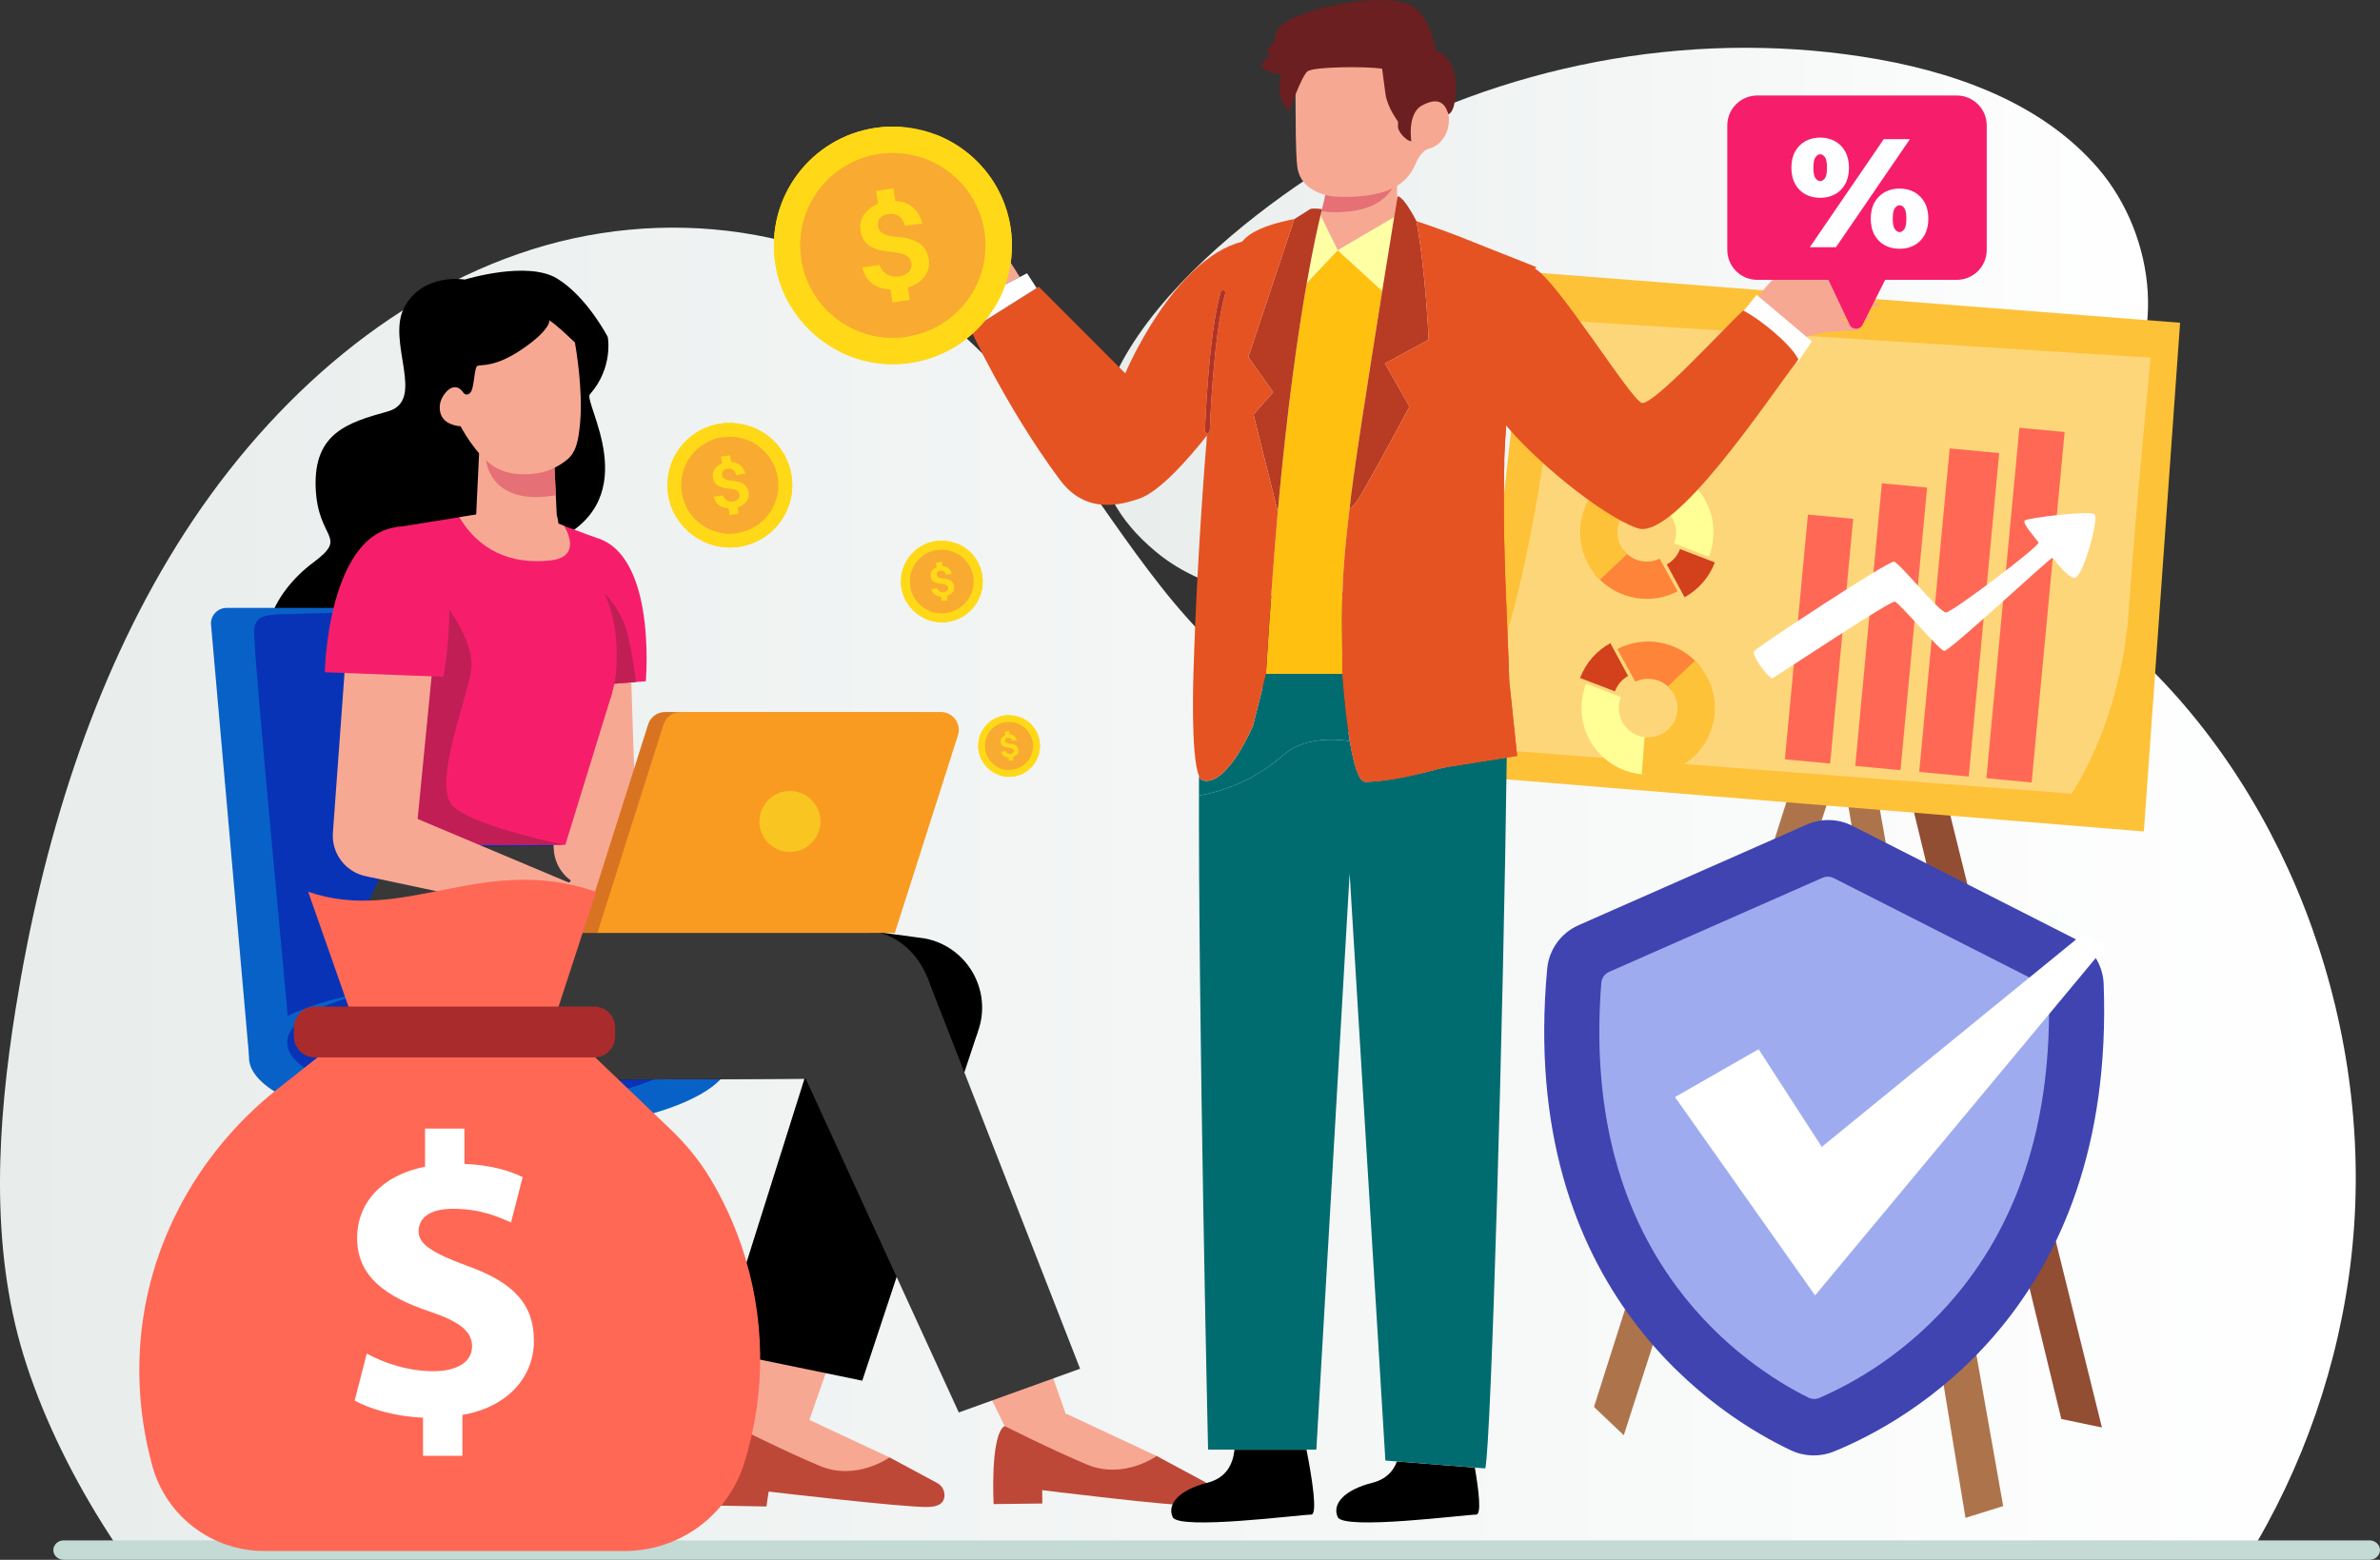 <svg xmlns="http://www.w3.org/2000/svg" width="598" height="392" viewBox="0 0 598 392" fill="none"><rect x="0" y="0" width="598" height="392" fill="#333333" stroke="none"/><path d="M334.441 41.072C304.337 59.547 250.009 105.239 290.498 138.727C303.787 149.728 322.644 151.812 339.569 148.534C356.494 145.256 372.063 137.249 387.587 129.756C403.11 122.263 419.238 115.073 436.41 113.641C452.447 112.3 468.438 116.047 484.511 116.928C500.584 117.8 518.14 115.147 529.387 103.595C545.002 87.563 541.815 59.419 527.262 42.404C512.7 25.398 490.024 17.657 467.925 14.241C423.744 7.419 377.265 16.39 338.516 38.648C337.225 39.392 335.86 40.2 334.45 41.063L334.441 41.072Z" fill="url(#paint0_linear_320_8103)"></path><path d="M591.67 305.248C590.247 332.684 582.399 359.504 569.627 383.038C568.659 384.819 567.657 386.591 566.631 388.335H29.204C28.037 386.591 26.895 384.819 25.777 383.038C17.251 369.417 10.257 354.777 5.928 340.651C-2.656 312.637 -0.636 282.053 3.949 253.406C10.563 212.083 23.013 171.375 44.526 136.845C66.039 102.305 97.146 74.255 133.542 62.717C169.939 51.179 211.558 57.595 241.258 83.608C261.364 101.222 274.939 126.188 291.817 147.575C308.687 168.952 331.682 187.906 357.267 186.328C391.826 184.207 416.236 146.565 449.595 136.331C476.944 127.941 506.586 139.525 529.432 158.204C570.397 191.697 594.609 248.909 591.67 305.248Z" fill="url(#paint1_linear_320_8103)"></path><path d="M598 389.552C598 390.238 597.704 390.84 597.208 391.297C596.729 391.729 596.081 392 595.345 392H16.052C14.581 392 13.397 390.916 13.397 389.552C13.397 388.883 13.693 388.273 14.181 387.824C14.661 387.384 15.316 387.113 16.052 387.113H595.345C596.817 387.113 598 388.214 598 389.552Z" fill="#C3DAD5"></path><path d="M400.508 353.577L407.99 360.698L465.575 181.749L456.987 175.998L400.508 353.577Z" fill="#AD744B"></path><path d="M463.916 199.453L493.85 381.458L503.32 378.499L470.509 193.105L463.916 199.453Z" fill="#AD744B"></path><path d="M471.344 164.724L517.927 356.613L528.131 358.742L471.163 128.69L471.344 164.724Z" fill="#914E33"></path><path d="M461.347 134.104L466.356 136.804L474.431 30.013L463.659 32.155L461.347 134.104Z" fill="#AD744B"></path><path d="M370.012 195.167L538.668 208.96L547.771 81.109L384.119 68.372L370.012 195.167Z" fill="#FDC238"></path><path d="M518.277 88.484L494.41 86.977L493.951 86.944L470.89 85.487L470.422 85.454L444.232 83.803L443.764 83.77L417.134 82.086L416.667 82.053L392.134 80.501C392.134 80.501 391.543 87.511 390.254 98.006C390.24 98.165 390.218 98.315 390.193 98.474C389.345 105.333 388.205 113.64 386.724 122.431C386.699 122.581 386.677 122.74 386.654 122.891V122.9C385.379 130.454 383.871 138.351 382.092 145.994C382.059 146.145 382.017 146.305 381.984 146.454C380.007 154.907 377.71 163.014 375.07 169.957C375 170.118 374.948 170.269 374.887 170.42C372.009 177.873 368.725 183.939 365 187.57L391.482 189.594L391.988 189.634L418.442 191.65L418.968 191.69L443.246 193.547L443.78 193.587L469.372 195.537L469.906 195.585L496.106 197.582L496.64 197.622L520.497 199.446C520.497 199.446 524.656 193.532 528.544 183.024C528.597 182.873 528.658 182.722 528.708 182.571C531.065 176.095 533.303 167.924 534.404 158.358C534.428 158.209 534.451 158.058 534.465 157.909V157.9C534.626 156.438 534.767 154.951 534.87 153.435C535.325 146.914 535.865 140.036 536.426 133.316C536.432 133.158 536.445 133.007 536.459 132.858C537.131 124.791 537.826 116.965 538.446 110.253C538.459 110.094 538.473 109.944 538.487 109.795C539.562 98.092 540.386 89.881 540.386 89.881L518.732 88.513L518.273 88.48L518.277 88.484Z" fill="#FED67A"></path><path d="M454.265 129.324L448.474 190.824L459.838 191.89L465.629 130.39L454.265 129.324Z" fill="#FF6855"></path><path d="M472.84 121.463L466.152 192.484L477.516 193.551L484.204 122.529L472.84 121.463Z" fill="#FF6855"></path><path d="M489.88 112.694L482.224 193.991L494.667 195.159L502.322 113.862L489.88 112.694Z" fill="#FF6855"></path><path d="M507.396 107.507L499.103 195.578L510.466 196.644L518.76 108.573L507.396 107.507Z" fill="#FF6855"></path><path d="M508.761 130.796C507.919 131.445 511.785 135.584 512.198 136.37C512.61 137.158 490.62 153.824 488.975 153.92C487.329 154.015 477.293 141.401 475.877 141.151C474.463 140.901 441.675 162.49 440.783 163.598C439.891 164.705 444.658 170.828 445.407 170.417C446.757 169.676 474.985 150.883 476.105 151.192C477.225 151.501 487.248 163.372 488.472 163.601C489.696 163.83 515.333 139.964 515.693 140.189C516.053 140.415 518.949 144.632 521.092 145.239C523.236 145.849 527.354 130.445 526.326 129.311C525.299 128.178 509.599 130.145 508.758 130.794L508.761 130.796Z" fill="white"></path><path d="M406.369 163.12L410.892 171.332C413.654 169.988 416.877 170.525 419.051 172.479C419.369 172.764 419.664 173.08 419.932 173.425L427.179 167.471C426.774 166.966 426.341 166.487 425.885 166.04C420.842 161.07 412.976 159.68 406.369 163.122V163.12Z" fill="#FD8438"></path><path d="M407.609 181.406C406.546 179.411 406.495 177.148 407.278 175.203L398.53 171.811C396.794 176.208 396.925 181.307 399.323 185.807C402.061 190.942 407.099 194.07 412.496 194.598C412.836 194.631 413.179 194.655 413.522 194.666L414.214 185.307C413.885 185.312 413.56 185.295 413.235 185.255C410.925 184.977 408.784 183.611 407.609 181.406Z" fill="#FFFF96"></path><path d="M425.885 166.039L419.05 172.479C419.673 173.038 420.209 173.714 420.624 174.493C422.537 178.082 421.172 182.538 417.579 184.447C416.195 185.184 414.682 185.432 413.235 185.256L412.495 194.598C415.668 194.909 418.963 194.322 421.988 192.716C430.157 188.378 433.256 178.248 428.91 170.094C428.09 168.558 427.066 167.2 425.885 166.04V166.039Z" fill="#FDC238"></path><path d="M397.043 170.297C397.031 170.327 397.021 170.356 397.01 170.387L405.77 173.747C405.779 173.717 405.791 173.688 405.803 173.656C406.445 171.988 407.631 170.686 409.082 169.877L404.621 161.634C401.269 163.471 398.523 166.455 397.045 170.297H397.043Z" fill="#D2411C"></path><path d="M421.518 148.607L416.994 140.396C414.233 141.74 411.01 141.203 408.836 139.249C408.518 138.964 408.222 138.648 407.954 138.302L400.707 144.257C401.112 144.762 401.545 145.241 402.001 145.687C407.045 150.658 414.911 152.048 421.518 148.606V148.607Z" fill="#FD8438"></path><path d="M420.278 130.322C421.341 132.317 421.391 134.58 420.608 136.525L429.356 139.917C431.092 135.519 430.961 130.421 428.563 125.921C425.826 120.786 420.787 117.658 415.391 117.13C415.05 117.097 414.707 117.073 414.365 117.062L413.673 126.421C414.001 126.416 414.327 126.433 414.652 126.473C416.961 126.751 419.102 128.117 420.278 130.322Z" fill="#FFFF96"></path><path d="M402.001 145.689L408.836 139.248C408.214 138.689 407.678 138.014 407.262 137.235C405.349 133.646 406.714 129.19 410.307 127.28C411.692 126.544 413.205 126.296 414.652 126.471L415.391 117.13C412.219 116.819 408.923 117.406 405.899 119.012C397.73 123.35 394.631 133.48 398.977 141.634C399.796 143.17 400.82 144.528 402.001 145.687V145.689Z" fill="#FDC238"></path><path d="M430.843 141.431C430.855 141.401 430.866 141.372 430.876 141.34L422.116 137.981C422.107 138.011 422.095 138.04 422.083 138.071C421.441 139.74 420.255 141.042 418.805 141.851L423.266 150.093C426.617 148.257 429.363 145.272 430.841 141.431H430.843Z" fill="#D2411C"></path><path d="M152.707 84.685C152.707 84.685 147.469 74.547 139.963 69.988C132.457 65.43 116.799 70.254 116.799 70.254C116.799 70.254 106.364 68.445 101.634 77.144C96.903 85.843 107.284 100.672 97.369 103.421C87.453 106.169 78.87 108.781 79.31 122.374C79.75 135.967 87.88 134.556 78.586 141.467C69.292 148.378 59.508 163.6 75.885 174.978C92.263 186.357 116.507 184.441 122.563 177.863C128.62 171.285 112.258 155.295 127.789 156.194C143.319 157.095 136.89 146.998 132.848 139.537C128.806 132.075 117.862 109.748 127.517 108.389C132.952 107.623 136.49 137.36 139.864 135.742C162.358 124.956 146.436 101.119 148.224 99.094C154.187 92.35 152.706 84.687 152.706 84.687L152.707 84.685Z" fill="black"></path><path d="M116.613 93.421C116.613 93.421 105.063 95.076 105.78 102.405C106.496 109.734 111.079 113.148 102.536 117.991C93.992 122.834 87.966 126.048 91.818 132.567C95.67 139.087 97.724 147.807 88.74 153.053C79.755 158.3 98.267 178.583 107.87 173.563C117.472 168.54 110.317 156.598 115.78 152.868C121.242 149.137 133.606 149.593 133.606 149.593C133.606 149.593 131.65 88.418 116.613 93.423V93.421Z" fill="black"></path><path d="M121.124 277.771H121.021C118.846 277.771 117.081 278.149 117.081 281.144V377.625C117.081 378.986 118.608 380.258 121.145 380.277C123.335 380.291 125.208 379.3 125.208 377.653V281.312C125.208 278.226 123.388 277.772 121.124 277.772V277.771Z" fill="#9EACEF"></path><path d="M136.3 152.767H56.965C54.774 152.767 53 154.539 53 156.727L54.261 171.042L62.475 264.296C62.475 266.483 64.25 268.256 66.44 268.256H145.777C147.966 268.256 149.742 266.483 149.742 264.296L140.265 156.727C140.265 154.539 138.49 152.767 136.3 152.767Z" fill="#0861C7"></path><path d="M136.215 152.453C136.215 152.453 93.943 153.831 72.056 154.319C66.243 154.449 64.014 154.805 63.847 158.704C63.624 163.94 72.435 255.536 73.318 266.801L145.719 266.181C147.916 266.181 149.697 264.436 149.697 262.282L140.194 156.352C140.194 154.199 138.413 152.453 136.217 152.453H136.215Z" fill="#0833B6"></path><path d="M123.077 246.588C89.653 246.588 62.558 255.157 62.558 265.726C62.558 276.295 89.654 284.864 123.077 284.864C156.5 284.864 183.598 276.295 183.598 265.726C183.598 255.157 156.502 246.588 123.077 246.588Z" fill="#0861C7"></path><path d="M123.077 246.257C94.959 246.257 72.165 253.312 72.165 262.013C72.165 270.714 94.96 277.769 123.077 277.769C151.194 277.769 173.991 270.714 173.991 262.013C173.991 253.312 151.196 246.257 123.077 246.257Z" fill="#0833B6"></path><path d="M120.622 373.811C102.538 373.811 87.879 378.286 87.879 383.807H153.365C153.365 378.286 138.705 373.811 120.622 373.811Z" fill="#3F44B1"></path><path d="M235.543 372.733L223.508 366.264L185.292 358.714C181.612 361.015 179.544 378.361 179.544 378.361L192.563 378.6L193.141 374.851C193.141 374.851 227.326 378.897 233.244 378.724C235.907 378.646 236.921 377.722 237.221 376.524C237.601 375.007 236.818 373.418 235.541 372.733H235.543Z" fill="#BE4837"></path><path d="M186.92 354.201L185.292 358.716C185.292 358.716 196.798 364.544 205.976 368.4C215.153 372.255 223.508 366.266 223.508 366.266L201.021 355.744L186.92 354.202V354.201Z" fill="#F7A893"></path><path d="M185.292 358.716L201.569 361.974L221.593 304.731L200.423 303.863L185.292 358.716Z" fill="#F7A893"></path><path d="M180.548 339.542L216.656 346.981L245.642 259.424L210.268 245.295L180.548 339.542Z" fill="black"></path><path d="M232.312 235.83L135.554 222.822L138.605 212.608L112.395 212.743C112.395 212.743 80.159 258.683 120.469 271.493L229.12 270.933C236.487 270.894 243.063 266.315 245.642 259.426C249.495 249.137 243.128 237.865 232.312 235.83Z" fill="black"></path><path d="M219.912 234.162L146.326 224.27L141.613 212.592L100.086 212.807C100.086 212.807 74.694 248.993 97.159 266.089C101.981 269.759 107.978 271.559 114.044 271.528L216.811 270.997C224.178 270.959 230.753 266.379 233.333 259.49C237.185 249.201 230.727 236.198 219.913 234.164L219.912 234.162Z" fill="#383838"></path><path d="M302.66 372.385L290.625 365.917L252.409 358.367C248.729 360.667 249.656 377.998 249.656 377.998L261.896 377.854L261.865 374.495C261.865 374.495 294.445 378.548 300.363 378.376C303.026 378.298 304.04 377.375 304.34 376.177C304.72 374.66 303.937 373.069 302.66 372.385Z" fill="#BE4837"></path><path d="M254.039 353.853L252.411 358.369C252.411 358.369 263.917 364.197 273.095 368.052C282.272 371.908 290.627 365.919 290.627 365.919L268.14 355.397L254.039 353.853Z" fill="#F7A893"></path><path d="M225.811 303.733L252.411 358.369L269.601 360.548L249.976 304.585L225.811 303.733Z" fill="#F7A893"></path><path d="M198.334 262.134L240.908 354.971L271.382 343.979L232.933 245.488L198.334 262.134Z" fill="#383838"></path><path d="M135.309 147.347L139.126 213.283C139.347 218.618 143.578 222.921 148.919 223.242C154.982 223.607 160.072 218.743 159.971 212.68L157.799 146.373L135.309 147.349V147.347Z" fill="#F7A893"></path><path d="M146.994 134.66C126.091 133.303 132.705 176.53 132.571 173.453L149.046 172.21L159.806 171.4L162.259 171.214C162.259 171.214 165.438 135.856 146.992 134.658L146.994 134.66Z" fill="#F61E6B"></path><path d="M147.074 144.714C147.074 144.714 148.222 163.063 149.046 172.212L159.806 171.401C159.335 167.601 158.582 162.721 157.474 158.584C155.292 150.446 147.074 144.712 147.074 144.712V144.714Z" fill="#C01E55"></path><path d="M148.919 223.241L196.304 227.78L199.523 219.041L151.754 205.068L148.919 223.241Z" fill="#F7A893"></path><path d="M149.622 135.091L135.373 129.789L124.048 128.595L100.242 132.414C100.242 132.414 95.713 131.754 91.986 144.762C90.856 148.712 91.611 158.409 93.051 169.264C95.661 188.897 100.517 212.311 100.517 212.311H142.046L153.041 176.63C154.032 173.801 154.664 170.853 154.865 167.862C155.293 161.53 154.511 155.024 151.968 149.323L149.624 135.091H149.622Z" fill="#F61E6B"></path><path d="M136.331 130.112L124.046 128.595L115.406 129.98C120.237 138.12 128.196 142.005 138.391 140.832C146.784 139.867 141.714 132.147 141.714 132.147L136.33 130.11L136.331 130.112Z" fill="#F7A893"></path><path d="M118.378 168.389C119.444 160.938 111.089 150.823 110.893 150.114C110.893 150.114 100.425 150.647 98.647 152.776C97.943 153.619 95.602 160.475 93.049 169.266C95.66 188.899 100.515 212.312 100.515 212.312H141.582C136.354 211.187 118.159 207.012 113.757 202.532C108.601 197.285 117.312 175.842 118.378 168.389Z" fill="#C01E55"></path><path d="M83.644 209.26C83.256 214.587 86.969 219.341 92.239 220.267C98.22 221.317 103.832 217.062 104.423 211.028L110.893 145.002L88.437 143.417L83.644 209.26Z" fill="#F7A893"></path><path d="M102.588 132.405C81.701 130.829 81.451 172.016 81.668 168.945L111.418 170.092C111.418 170.092 118.201 133.582 102.588 132.403V132.405Z" fill="#F61E6B"></path><path d="M92.239 220.265L138.797 230.155L142.992 221.838L97.126 202.532L92.239 220.265Z" fill="#F7A893"></path><path d="M142.992 221.838L135.931 222.51L138.796 230.155H161.403L166.556 225.859C151.201 210.76 142.992 221.838 142.992 221.838Z" fill="#F7A893"></path><path d="M103.141 234.448H150.107V229.728H107.87C105.258 229.728 103.141 231.843 103.141 234.448Z" fill="#D87421"></path><path d="M229.873 178.932H167.137C165.102 178.932 163.319 180.293 162.787 182.253L146.236 234.448H218.311L234.223 184.609C235 181.748 232.842 178.932 229.873 178.932Z" fill="#D87421"></path><path d="M236.399 178.932H171.008C168.973 178.932 167.191 180.293 166.659 182.253L150.107 234.448H224.838L240.75 184.609C241.527 181.748 239.369 178.932 236.4 178.932H236.399Z" fill="#F99B21"></path><path d="M198.483 214.106C202.722 214.106 206.158 210.676 206.158 206.445C206.158 202.214 202.722 198.784 198.483 198.784C194.245 198.784 190.808 202.214 190.808 206.445C190.808 210.676 194.245 214.106 198.483 214.106Z" fill="#F9C521"></path><path d="M138.766 106.5L120.763 105.827L119.637 129.525C119.637 129.525 127.94 137.669 132.502 138.983C137.062 140.297 142.019 136.917 139.892 129.414L138.766 106.502V106.5Z" fill="#F7A893"></path><path d="M121.984 114.587C121.984 114.587 122.077 127.49 139.646 124.463L139.102 111.441L121.984 114.587Z" fill="#E57075"></path><path d="M139.45 81.559L138.038 80.488C138.038 80.488 138.469 82.725 131.444 87.578C124.42 92.432 120.881 91.564 119.987 91.939C119.091 92.308 119.234 97.28 118.276 98.541C117.959 98.959 117.643 99.12 117.369 99.148C116.865 99.2 116.5 98.794 116.458 98.735C115.456 97.088 113.688 96.678 112.022 98.601C109.804 101.179 110.47 103.71 111.015 104.686C112.345 107.03 115.728 107.123 115.728 107.123C115.728 107.123 119.465 114.377 124.23 117.324C128.931 120.232 135.159 118.885 135.37 118.869C137.394 118.534 139.773 117.609 142.229 115.736C144.919 113.698 145.385 110.358 145.775 106.071C145.874 104.9 145.926 103.686 145.937 102.461C146.022 94.515 144.448 86.067 144.448 86.067C144.448 86.067 140.871 82.639 139.448 81.559H139.45Z" fill="#F7A893"></path><path d="M350.986 367.283C350.082 369.757 348.24 371.783 344.755 372.661C337.898 374.385 334.595 377.92 336.12 381.268C337.644 384.614 368.117 380.64 370.91 380.64C372.249 380.64 371.604 374.849 370.569 368.825L350.986 367.283Z" fill="black"></path><path d="M310.181 364.328C309.772 368.068 308.092 371.449 303.287 372.663C296.431 374.387 293.13 377.921 294.652 381.27C296.175 384.615 326.651 380.642 329.444 380.642C331.12 380.642 329.687 371.581 328.275 364.33H310.181V364.328Z" fill="black"></path><path d="M362.553 192.935C356.859 194.422 347.689 196.46 343.044 196.476C341.367 196.483 340.084 191.752 339.157 186.242C332.365 185.281 326.337 186.28 322.414 189.766C314.994 196.353 306.855 198.934 301.25 199.936C301.25 198.243 301.253 196.601 301.259 195C301.055 256.051 303.542 364.325 303.542 364.325H330.749L339.113 219.49L348.091 367.054L350.985 367.281L370.567 368.823L373.2 369.031C374.698 362.45 377.767 254.527 378.585 190.374C378.548 190.329 364.767 192.436 362.55 192.933L362.553 192.935Z" fill="#016C70"></path><path d="M318.091 169.356L314.842 182.329C314.842 182.329 308.37 197.802 302.169 196.113C301.819 196.018 301.52 195.617 301.261 195.002C301.256 196.601 301.254 198.245 301.252 199.938C306.857 198.936 314.997 196.353 322.416 189.768C326.338 186.282 332.367 185.281 339.159 186.244C337.865 178.56 337.261 169.358 337.261 169.358H318.091V169.356Z" fill="#016C70"></path><path d="M377.166 209.882C377.166 209.836 377.166 209.786 377.169 209.739H377.055C377.091 209.788 377.129 209.836 377.166 209.882Z" fill="#2A4555"></path><path d="M328.343 71.111C326.167 83.486 323.421 102.342 321.054 128.549C319.151 150.932 318.09 169.356 318.09 169.356H337.261C337.393 155.095 336.468 149.152 339.115 127.77C339.646 121.461 343.986 93.805 347.305 73.108L336.115 62.869L328.344 71.111H328.343Z" fill="#FFC010"></path><path d="M347.305 73.108C348.52 65.519 349.6 58.874 350.303 54.55L336.113 62.869L347.303 73.108H347.305Z" fill="#FFFFA3"></path><path d="M328.343 71.111L336.113 62.869L331.803 54.084C331.196 56.553 329.922 62.115 328.343 71.111Z" fill="#FFFFA3"></path><path d="M333.748 44.036C333.511 47.368 332.525 51.334 332.051 53.107C331.988 53.347 331.904 53.671 331.804 54.084L336.113 62.867L350.301 54.548C350.649 52.413 350.905 50.848 351.04 50.015C351 47.805 351.006 45.837 351.051 44.035H333.746L333.748 44.036Z" fill="#F7A893"></path><path d="M355.893 55.576C355.893 55.576 352.82 49.43 351.155 49.328C351.155 49.328 351.117 49.572 351.044 50.017C350.908 50.85 350.651 52.414 350.303 54.55C349.6 58.874 348.52 65.519 347.305 73.108C343.986 93.805 339.645 121.463 339.115 127.77V127.78C339.115 127.78 339.282 127.994 340.764 126.185C342.245 124.378 354.146 102.21 354.146 102.21L347.981 91.326L358.952 85.397C358.952 85.397 358.268 68.355 355.893 55.576Z" fill="#B83B23"></path><path d="M329.158 52.571C328.555 52.947 325.221 55.055 325.221 55.055L313.661 89.718L319.902 98.556L314.97 104.184L321.052 128.593C321.054 128.579 321.056 128.568 321.056 128.549C323.422 102.342 326.169 83.486 328.344 71.111C329.923 62.115 331.198 56.553 331.805 54.084C331.906 53.671 331.99 53.348 332.052 53.107C332.139 52.756 332.191 52.569 332.191 52.569C332.191 52.569 329.765 52.201 329.16 52.569L329.158 52.571Z" fill="#B83B23"></path><path d="M355.891 55.574C358.267 68.356 358.95 85.397 358.95 85.397L347.979 91.325L354.145 102.212C354.145 102.212 342.242 124.381 340.762 126.188C339.279 127.997 339.113 127.782 339.113 127.782V127.771C336.465 149.154 337.392 155.098 337.261 169.358C337.261 169.358 337.861 178.56 339.157 186.244C339.197 186.482 339.237 186.716 339.279 186.951C340.195 192.153 341.439 196.485 343.044 196.478C347.689 196.46 353.606 195.301 359.3 193.813C360.366 193.535 361.423 193.245 362.461 192.95L381.197 189.961L379.215 171.17C378.816 157.119 377.684 140.335 377.867 122.242C377.886 120.312 377.921 118.367 377.971 116.409C377.893 116.409 378.037 112.534 378.439 106.948C379.39 93.763 381.775 71.026 386.034 67.122L370.166 60.837C365.133 58.746 359.665 56.833 355.889 55.574H355.891Z" fill="#E55323"></path><path d="M321.051 128.589C321.052 128.577 321.054 128.566 321.054 128.551C321.054 128.563 321.052 128.577 321.051 128.589Z" fill="#E55323"></path><path d="M312.092 60.725C294.725 65.226 282.735 93.832 282.735 93.832L261.013 72.064L260.455 72.382L260.467 72.398L244.766 82.293L244.366 81.552L243.496 82.046C243.496 82.046 252.564 102.037 266.253 120.524C271.431 127.514 278.332 128.159 286.384 125.263C291.589 123.39 298.81 115.078 303.268 109.427C301.621 129.377 300.365 152.01 299.864 169.356C299.864 169.356 299.121 189.924 301.262 195.002C301.522 195.617 301.821 196.02 302.17 196.113C308.372 197.802 314.843 182.329 314.843 182.329L318.092 169.356C318.092 169.356 319.153 150.954 321.052 128.587V128.591L314.97 104.182L319.903 98.554L313.661 89.716L325.221 55.053C316.461 56.744 313.515 59.013 312.094 60.725H312.092ZM307.873 73.71C306.339 78.953 305.353 87.633 304.763 94.969C304.468 98.638 304.268 101.972 304.142 104.396C304.017 106.814 303.967 108.307 303.967 108.316C303.956 108.646 303.676 108.908 303.342 108.897C303.01 108.887 302.748 108.608 302.758 108.274C302.758 108.267 302.965 102.242 303.56 94.874C304.156 87.499 305.134 78.805 306.713 73.377C306.807 73.057 307.142 72.872 307.464 72.967C307.782 73.061 307.967 73.396 307.873 73.713V73.71Z" fill="#E55323"></path><path d="M249.194 60.443C245.472 57.728 238.609 54.482 237.804 55.018C237.001 55.553 241.921 60.166 241.921 60.166C241.921 60.166 224.637 61.749 225.458 62.869C226.75 64.629 232.082 64.261 232.082 64.261C232.082 64.261 221.028 67.075 223.31 67.476C225.592 67.879 232.335 67.226 232.335 67.226C232.335 67.226 223.58 70.559 225.458 70.825C227.338 71.094 233.242 70.742 233.242 70.742C233.242 70.742 226.129 72.91 228.277 73.543C229.903 74.023 238.142 73.224 243.33 76.236L256.224 69.622C254.269 66.379 251.418 62.063 249.194 60.445V60.443Z" fill="#F7A893"></path><path d="M463.15 73.632C463.15 73.632 468.482 74.002 469.774 72.24C470.595 71.12 453.311 69.537 453.311 69.537C453.311 69.537 458.233 64.924 457.428 64.389C456.623 63.853 449.76 67.099 446.038 69.814C443.814 71.432 440.963 75.75 439.009 78.991L451.903 85.605C457.09 82.593 465.329 83.394 466.955 82.913C469.103 82.279 461.99 80.111 461.99 80.111C461.99 80.111 467.894 80.462 469.774 80.194C471.652 79.928 462.898 76.595 462.898 76.595C462.898 76.595 469.64 77.248 471.922 76.845C474.204 76.444 463.15 73.63 463.15 73.63V73.632Z" fill="#F7A893"></path><path d="M258.051 68.683L256.222 69.62L243.328 76.234L241.896 76.972L244.366 81.552L244.766 82.293L260.467 72.398L260.455 72.382L258.051 68.683Z" fill="white"></path><path d="M442.609 75.139L441.376 74.106L438.092 78.144L437.56 78.798L451.664 91.089L452.767 89.431L455.263 85.793L453.69 84.468L442.609 75.139Z" fill="white"></path><path d="M307.462 72.964C307.142 72.868 306.805 73.054 306.711 73.373C305.132 78.802 304.155 87.496 303.558 94.87C302.963 102.236 302.756 108.262 302.756 108.271C302.746 108.606 303.008 108.884 303.341 108.894C303.675 108.904 303.955 108.642 303.965 108.312C303.965 108.305 304.015 106.812 304.141 104.392C304.266 101.971 304.466 98.634 304.762 94.966C305.351 87.631 306.339 78.949 307.871 73.707C307.965 73.391 307.781 73.054 307.462 72.96V72.964Z" fill="#B23223"></path><path d="M377.869 122.24C377.888 120.31 377.923 118.366 377.973 116.407C377.895 116.407 378.039 112.533 378.441 106.946L371.069 97.662C371.069 97.662 372.495 171.701 370.585 177.531C368.884 182.722 348.646 193.719 339.28 186.949C340.197 192.152 341.44 196.483 343.046 196.476C347.691 196.459 353.607 195.299 359.301 193.811C360.367 193.534 361.425 193.244 362.463 192.948L381.199 189.959L379.216 171.168C378.818 157.117 377.686 140.333 377.869 122.24Z" fill="#E55323"></path><path d="M438.003 78.041C433.332 82.265 415.652 101.715 412.57 101.273C409.999 100.913 391.046 70.012 385.455 67.394C385.455 67.394 368.687 83.354 377.555 105.854C384.7 114.942 402.053 129.438 411.392 132.736C420.735 136.035 444.556 99.799 451.866 90.322C450.064 86.638 442.528 80.361 438.005 78.041H438.003Z" fill="#E55323"></path><path d="M332.05 53.107C332.05 53.107 348.725 55.55 351.052 44.036H333.748C333.511 47.368 332.525 51.334 332.05 53.107Z" fill="#E57075"></path><path d="M355.94 26.371C355.94 26.371 354.816 31.061 353.136 32.009C353.096 32.03 353.068 32.051 353.03 32.07C352.981 32.091 352.922 32.112 352.863 32.132C352.823 32.143 352.774 32.145 352.734 32.155C351.007 32.099 347.36 17.048 347.36 17.048C347.36 17.048 345.256 15.508 339.305 15.185C320.565 14.17 324.72 19.756 324.72 19.756C324.72 19.756 325.423 20.249 325.44 21.687C325.454 22.407 325.47 23.293 325.51 24.346C325.548 25.341 325.518 29.999 325.591 34.42C325.616 35.69 325.649 36.941 325.69 38.084C325.751 39.736 325.847 41.163 325.983 42.076C326.962 48.758 335.033 49.389 335.169 49.399V49.394C335.169 49.394 343.338 50.085 348.943 47.736C349.252 47.606 349.546 47.477 349.825 47.349C352.426 46.156 354.494 44.022 355.583 41.38C356.414 39.363 357.745 37.617 358.981 37.377C361.665 36.854 365.275 33.16 363.656 27.339C361.898 21.039 355.94 26.371 355.94 26.371Z" fill="#F7A893"></path><path d="M360.642 12.677C360.642 12.677 359.621 3.559 354.049 1.145C348.475 -1.272 336.122 0.454 327.668 3.388C319.214 6.32 320.457 9.524 320.457 9.957C320.457 10.389 316.52 13.628 319.678 14.059C319.678 14.059 317.45 14.835 317.078 16.128C316.706 17.422 319.214 18.458 321.908 18.631C321.908 18.631 320.136 24.523 323.948 27.874C323.948 27.874 327.017 19.149 328.503 17.942C329.988 16.734 343.087 16.649 347.266 17.251C347.266 17.251 347.656 20.288 348.12 23.654C348.583 27.018 351.261 30.539 351.261 30.539V31.942C351.261 33.119 353.435 35.507 354.614 35.507C354.614 35.507 353.51 28.605 357.239 26.539C362.411 23.671 363.418 27.308 363.952 28.751C365.898 27.66 365.771 22.695 365.752 21.133C365.66 13.972 360.642 12.679 360.642 12.679V12.677Z" fill="#6B1F20"></path><path d="M345.755 10.587C344.03 9.646 344.092 6.479 344.092 6.479C344.092 6.479 336.478 10.153 335.395 7.677C334.311 5.202 336.224 3.217 336.224 3.217C336.224 3.217 332.11 4.877 333.398 8.566C334.687 12.255 342.732 8.816 342.732 8.816C342.732 8.816 342.183 11.991 345.421 12.356C348.659 12.72 349.209 9.545 349.209 9.545C349.209 9.545 347.478 11.526 345.753 10.585L345.755 10.587Z" fill="#6B1F20"></path><path d="M77.425 224.107L85.167 246.17L85.661 247.568L88.587 255.926L128.592 256.831L139.018 257.06L139.041 256.991L142.276 247.064L142.792 245.484L149.766 224.109C121.243 214.262 101.446 232.41 77.43 224.109L77.425 224.107Z" fill="#FF6855"></path><path d="M178.342 295.985C175.602 291.447 172.184 287.352 168.348 283.689L141.081 257.643L91.475 256.499L69.8 273.63C48.835 290.197 35.774 315.05 35.035 341.733C35.012 342.569 35 343.408 35 344.248C35 344.958 35.012 345.668 35.022 346.378C35.195 353.741 36.273 361.136 38.28 368.431C41.767 381.048 53.259 389.784 66.357 389.784H156.965C163.834 389.784 170.304 387.564 175.579 383.692C180.843 379.823 184.915 374.326 186.969 367.778C192.645 349.711 192.256 330.567 186.304 313.095C184.289 307.165 181.628 301.426 178.342 295.987V295.985Z" fill="#FF6855"></path><path d="M117.293 318.095C108.71 314.87 105.176 312.753 105.176 309.429C105.176 306.606 107.296 303.783 113.856 303.783C121.131 303.783 125.777 306.106 128.399 307.214L131.326 295.824C127.997 294.214 123.451 292.803 116.686 292.499V283.628H106.797V293.206C95.995 295.324 89.731 302.273 89.731 311.144C89.731 320.918 97.105 325.956 107.907 329.584C115.38 332.103 118.61 334.525 118.61 338.356C118.61 342.385 114.672 344.601 108.917 344.601C102.348 344.601 96.397 342.483 92.155 340.169L89.122 351.961C92.96 354.176 99.521 355.991 106.286 356.294V365.863H116.183V355.59C127.79 353.571 134.154 345.915 134.154 336.945C134.154 327.975 129.304 322.329 117.293 318.095Z" fill="white"></path><path d="M149.29 252.965H79.119C76.204 252.965 73.842 255.323 73.842 258.232V260.475C73.842 263.384 76.204 265.742 79.119 265.742H149.29C152.204 265.742 154.567 263.384 154.567 260.475V258.232C154.567 255.323 152.204 252.965 149.29 252.965Z" fill="#AA2B2B"></path><path d="M521.279 235.911L465.425 207.538C461.847 205.72 457.642 205.605 453.971 207.225L396.647 232.507C392.222 234.458 389.191 238.645 388.747 243.454C381.194 325.21 432.984 356.49 450.025 364.5C453.404 366.088 457.289 366.194 460.752 364.793C478.204 357.726 531.631 329.321 528.568 247.275C528.387 242.451 525.591 238.104 521.279 235.913V235.911Z" fill="#3F44B1"></path><path d="M512.975 247.207L460.76 220.683C459.868 220.23 458.821 220.202 457.906 220.605L404.318 244.239C403.198 244.734 402.439 245.803 402.342 247.022C399.94 277.53 406.311 303.215 421.292 323.398C432.713 338.784 446.335 347.235 454.344 351.223C455.226 351.662 456.256 351.69 457.16 351.299C465.376 347.754 479.44 340.06 491.687 325.32C507.752 305.986 515.521 280.687 514.794 250.093C514.764 248.871 514.067 247.759 512.975 247.206V247.207Z" fill="#9EACEF"></path><path d="M457.736 288.229L441.868 263.68L420.861 275.708L456.059 325.552L529.206 237.605L523.189 234.835L457.736 288.229Z" fill="white"></path><path d="M491.651 24H441.536C437.374 24 434 27.368 434 31.522V62.807C434 66.961 437.374 70.329 441.536 70.329H491.651C495.813 70.329 499.187 66.961 499.187 62.807V31.522C499.187 27.368 495.813 24 491.651 24Z" fill="#F61E6B"></path><path d="M464.738 81.592C465.38 82.948 467.303 82.972 467.978 81.632L474.863 67.953L458.327 68.031L464.74 81.592H464.738Z" fill="#F61E6B"></path><path d="M473.319 34.967L454.736 62.13H461.306L479.889 34.967H473.319Z" fill="white"></path><path d="M480.976 48.276C479.888 47.681 478.656 47.384 477.282 47.384C475.908 47.384 474.677 47.683 473.588 48.276C472.5 48.872 471.639 49.731 471.002 50.858C470.367 51.983 470.049 53.347 470.049 54.952C470.049 56.556 470.366 57.927 471.002 59.066C471.637 60.205 472.5 61.064 473.588 61.647C474.677 62.229 475.907 62.521 477.282 62.521C478.658 62.521 479.888 62.229 480.976 61.647C482.065 61.066 482.926 60.205 483.562 59.066C484.197 57.927 484.515 56.557 484.515 54.952C484.515 53.346 484.197 51.983 483.562 50.858C482.928 49.733 482.065 48.872 480.976 48.276ZM478.47 57.609C478.121 58.089 477.724 58.328 477.284 58.328C476.868 58.328 476.481 58.089 476.117 57.609C475.754 57.13 475.573 56.245 475.573 54.952C475.573 53.658 475.754 52.773 476.117 52.294C476.479 51.816 476.868 51.577 477.284 51.577C477.724 51.577 478.121 51.816 478.47 52.294C478.82 52.773 478.995 53.658 478.995 54.952C478.995 56.245 478.82 57.132 478.47 57.609Z" fill="white"></path><path d="M461.033 48.839C462.122 48.257 462.983 47.396 463.619 46.258C464.254 45.119 464.572 43.749 464.572 42.145C464.572 40.541 464.254 39.176 463.619 38.051C462.985 36.926 462.122 36.065 461.033 35.47C459.945 34.874 458.713 34.578 457.339 34.578C455.965 34.578 454.734 34.874 453.645 35.47C452.557 36.065 451.696 36.925 451.061 38.051C450.426 39.176 450.108 40.541 450.108 42.145C450.108 43.749 450.424 45.12 451.061 46.258C451.696 47.396 452.558 48.256 453.645 48.839C454.734 49.42 455.965 49.712 457.339 49.712C458.713 49.712 459.945 49.42 461.033 48.839ZM456.174 44.803C455.811 44.325 455.63 43.438 455.63 42.145C455.63 40.852 455.811 39.966 456.174 39.487C456.536 39.008 456.925 38.768 457.341 38.768C457.781 38.768 458.178 39.008 458.527 39.487C458.877 39.966 459.052 40.852 459.052 42.145C459.052 43.438 458.877 44.325 458.527 44.803C458.178 45.282 457.781 45.521 457.341 45.521C456.925 45.521 456.538 45.282 456.174 44.803Z" fill="white"></path><path d="M220.041 32.127C203.696 34.506 192.378 49.658 194.76 65.973C197.143 82.288 212.322 93.586 228.667 91.208C245.011 88.829 256.33 73.677 253.947 57.362C251.565 41.047 236.385 29.749 220.041 32.127Z" fill="#FFD917"></path><path d="M220.041 32.128C203.696 34.506 192.378 49.658 194.76 65.973C195.338 69.933 196.677 73.594 198.597 76.841C197.599 74.421 196.877 71.843 196.482 69.135C193.887 51.363 206.216 34.857 224.02 32.267C225.114 32.107 226.203 32.006 227.283 31.958C224.921 31.727 222.495 31.77 220.042 32.128H220.041Z" fill="#FFD917"></path><path d="M234.594 33.615C242.775 37.91 248.857 45.911 250.291 55.739C252.674 72.054 241.356 87.208 225.011 89.584C219.931 90.324 214.962 89.739 210.458 88.097C215.856 90.932 222.168 92.154 228.667 91.208C245.011 88.829 256.33 73.677 253.947 57.362C252.305 46.118 244.585 37.259 234.594 33.615Z" fill="#FFD917"></path><path d="M220.999 38.691C208.287 40.54 199.484 52.326 201.336 65.016C203.188 77.705 214.995 86.493 227.709 84.644C240.42 82.795 249.224 71.009 247.371 58.319C245.519 45.63 233.712 36.843 220.999 38.691Z" fill="#F8AB30"></path><path d="M203.333 64.725C201.529 52.369 209.828 40.875 222.001 38.57C221.667 38.605 221.335 38.641 220.999 38.69C208.287 40.538 199.484 52.324 201.336 65.015C203.188 77.703 214.995 86.491 227.709 84.642C228.043 84.593 228.375 84.534 228.703 84.472C216.378 85.732 205.138 77.08 203.333 64.725Z" fill="#F8AB30"></path><path d="M225.634 59.567C222.131 59.261 220.86 58.534 220.601 56.753C220.348 55.031 221.526 54.045 223.22 53.798C225.437 53.475 226.835 54.652 227.395 56.769L231.736 56.137C230.867 52.953 228.722 50.639 224.929 50.505L224.467 47.331L220.145 47.96L220.621 51.218C217.728 52.364 215.757 54.795 216.213 57.925C216.783 61.829 219.743 62.935 224.235 63.348C227.484 63.629 228.745 64.511 229.006 66.296C229.242 67.922 227.856 69.193 225.915 69.474C223.761 69.787 221.799 68.849 220.997 66.581L216.656 67.212C217.51 70.785 220.103 72.589 223.764 72.752L224.239 76.004L228.561 75.375L228.105 72.255C231.465 71.226 233.879 68.667 233.376 65.221C232.877 61.808 230.47 59.963 225.632 59.567H225.634Z" fill="#FFD917"></path><path d="M181.12 106.445C172.551 107.691 166.617 115.637 167.866 124.19C169.115 132.744 177.075 138.667 185.644 137.42C194.212 136.174 200.146 128.228 198.898 119.675C197.649 111.121 189.689 105.198 181.12 106.445Z" fill="#FFD917"></path><path d="M181.12 106.445C172.551 107.691 166.617 115.637 167.866 124.191C168.169 126.267 168.871 128.187 169.878 129.888C169.355 128.619 168.976 127.267 168.769 125.848C167.409 116.531 173.873 107.877 183.207 106.518C183.781 106.435 184.351 106.381 184.918 106.356C183.68 106.237 182.409 106.259 181.122 106.445H181.12Z" fill="#FFD917"></path><path d="M188.752 107.224C193.04 109.476 196.23 113.67 196.981 118.824C198.23 127.378 192.296 135.323 183.727 136.57C181.063 136.957 178.459 136.651 176.096 135.79C178.927 137.276 182.235 137.917 185.644 137.422C194.213 136.176 200.147 128.23 198.898 119.677C198.037 113.781 193.988 109.137 188.752 107.226V107.224Z" fill="#FFD917"></path><path d="M181.623 109.885C174.958 110.856 170.343 117.034 171.313 123.687C172.285 130.339 178.475 134.947 185.139 133.978C191.804 133.007 196.42 126.829 195.449 120.177C194.477 113.524 188.287 108.917 181.623 109.885Z" fill="#F8AB30"></path><path d="M172.362 123.536C171.416 117.059 175.767 111.031 182.15 109.823C181.976 109.84 181.8 109.861 181.625 109.885C174.96 110.854 170.344 117.034 171.315 123.687C172.287 130.339 178.477 134.947 185.141 133.978C185.317 133.952 185.491 133.921 185.663 133.889C179.2 134.551 173.308 130.013 172.362 123.536Z" fill="#F8AB30"></path><path d="M184.054 120.831C182.218 120.671 181.552 120.289 181.416 119.355C181.284 118.453 181.901 117.935 182.79 117.807C183.953 117.638 184.685 118.255 184.979 119.364L187.256 119.032C186.8 117.362 185.677 116.149 183.687 116.08L183.444 114.415L181.178 114.745L181.426 116.453C179.91 117.053 178.875 118.328 179.115 119.97C179.414 122.017 180.965 122.597 183.322 122.814C185.026 122.961 185.687 123.423 185.823 124.359C185.948 125.211 185.221 125.878 184.204 126.025C183.073 126.19 182.045 125.697 181.625 124.508L179.348 124.839C179.795 126.713 181.155 127.659 183.075 127.744L183.324 129.449L185.59 129.119L185.352 127.483C187.113 126.944 188.379 125.602 188.115 123.794C187.854 122.005 186.592 121.038 184.054 120.829V120.831Z" fill="#FFD917"></path><path d="M235.161 135.981C229.545 136.799 225.655 142.005 226.474 147.613C227.293 153.218 232.509 157.102 238.126 156.284C243.742 155.466 247.632 150.26 246.813 144.653C245.994 139.047 240.778 135.164 235.161 135.981Z" fill="#FFD917"></path><path d="M235.161 135.981C229.545 136.799 225.655 142.005 226.474 147.613C226.672 148.974 227.133 150.232 227.792 151.347C227.449 150.515 227.201 149.63 227.065 148.7C226.173 142.592 230.409 136.921 236.528 136.03C236.903 135.974 237.277 135.94 237.65 135.924C236.837 135.844 236.004 135.86 235.161 135.983V135.981Z" fill="#FFD917"></path><path d="M240.163 136.493C242.973 137.969 245.064 140.719 245.558 144.095C246.377 149.701 242.486 154.909 236.871 155.727C235.124 155.98 233.418 155.781 231.869 155.215C233.724 156.189 235.893 156.609 238.126 156.284C243.742 155.466 247.632 150.26 246.813 144.653C246.25 140.788 243.596 137.745 240.163 136.493Z" fill="#FFD917"></path><path d="M235.49 138.236C231.121 138.872 228.097 142.922 228.733 147.283C229.37 151.644 233.427 154.663 237.796 154.027C242.165 153.392 245.189 149.342 244.552 144.981C243.916 140.62 239.858 137.601 235.49 138.236Z" fill="#F8AB30"></path><path d="M229.42 147.184C228.801 142.938 231.651 138.988 235.836 138.196C235.721 138.209 235.606 138.221 235.491 138.238C231.123 138.873 228.098 142.924 228.735 147.284C229.371 151.645 233.429 154.664 237.798 154.029C237.912 154.012 238.025 153.992 238.138 153.97C233.904 154.402 230.041 151.43 229.42 147.184Z" fill="#F8AB30"></path><path d="M237.083 145.41C235.879 145.305 235.443 145.055 235.352 144.443C235.265 143.851 235.67 143.512 236.253 143.427C237.015 143.316 237.495 143.72 237.688 144.448L239.18 144.231C238.881 143.137 238.145 142.342 236.841 142.295L236.681 141.205L235.196 141.42L235.359 142.54C234.364 142.934 233.688 143.769 233.844 144.845C234.041 146.187 235.057 146.567 236.601 146.71C237.717 146.807 238.15 147.109 238.241 147.724C238.323 148.283 237.846 148.718 237.18 148.816C236.439 148.923 235.766 148.6 235.49 147.821L233.997 148.038C234.291 149.265 235.182 149.885 236.439 149.942L236.603 151.06L238.088 150.845L237.931 149.772C239.086 149.418 239.916 148.54 239.744 147.354C239.571 146.18 238.745 145.547 237.083 145.411V145.41Z" fill="#FFD917"></path><path d="M252.422 179.805C248.184 180.422 245.248 184.352 245.865 188.583C246.483 192.813 250.42 195.744 254.658 195.128C258.897 194.511 261.832 190.581 261.215 186.35C260.598 182.12 256.66 179.189 252.422 179.805Z" fill="#FFD917"></path><path d="M252.422 179.805C248.184 180.422 245.248 184.352 245.865 188.583C246.015 189.61 246.363 190.56 246.86 191.4C246.601 190.772 246.413 190.103 246.312 189.402C245.639 184.793 248.837 180.512 253.453 179.84C253.737 179.798 254.018 179.772 254.3 179.76C253.688 179.701 253.058 179.712 252.422 179.804V179.805Z" fill="#FFD917"></path><path d="M256.196 180.191C258.318 181.305 259.895 183.38 260.267 185.928C260.885 190.159 257.949 194.089 253.711 194.706C252.393 194.897 251.106 194.746 249.937 194.32C251.337 195.055 252.973 195.372 254.659 195.127C258.897 194.511 261.833 190.581 261.215 186.35C260.789 183.434 258.787 181.137 256.196 180.192V180.191Z" fill="#FFD917"></path><path d="M252.671 181.508C249.373 181.987 247.092 185.045 247.572 188.336C248.052 191.628 251.114 193.905 254.412 193.426C257.709 192.947 259.991 189.89 259.511 186.598C259.031 183.307 255.968 181.029 252.671 181.508Z" fill="#F8AB30"></path><path d="M248.09 188.26C247.622 185.055 249.775 182.074 252.931 181.477C252.845 181.486 252.759 181.496 252.672 181.508C249.375 181.987 247.093 185.045 247.573 188.336C248.053 191.628 251.116 193.905 254.413 193.426C254.5 193.414 254.585 193.398 254.671 193.383C251.474 193.709 248.559 191.466 248.091 188.261L248.09 188.26Z" fill="#F8AB30"></path><path d="M253.872 186.921C252.965 186.841 252.634 186.654 252.566 186.19C252.502 185.744 252.806 185.487 253.246 185.425C253.822 185.341 254.184 185.647 254.33 186.196L255.455 186.032C255.229 185.206 254.674 184.607 253.69 184.572L253.57 183.75L252.45 183.913L252.573 184.758C251.824 185.055 251.312 185.685 251.431 186.498C251.578 187.51 252.345 187.796 253.511 187.904C254.354 187.977 254.679 188.206 254.747 188.668C254.808 189.09 254.45 189.419 253.945 189.492C253.387 189.574 252.878 189.331 252.671 188.742L251.545 188.905C251.766 189.833 252.439 190.3 253.389 190.343L253.512 191.187L254.632 191.023L254.514 190.214C255.385 189.947 256.012 189.284 255.881 188.39C255.752 187.505 255.128 187.025 253.872 186.923V186.921Z" fill="#FFD917"></path><defs><linearGradient id="paint0_linear_320_8103" x1="276.046" y1="80.977" x2="539.725" y2="80.977" gradientUnits="userSpaceOnUse"><stop stop-color="#E8EDEC"></stop><stop offset="1" stop-color="white"></stop></linearGradient><linearGradient id="paint1_linear_320_8103" x1="0" y1="222.772" x2="591.911" y2="222.772" gradientUnits="userSpaceOnUse"><stop stop-color="#E8EDEC"></stop><stop offset="1" stop-color="white"></stop></linearGradient></defs></svg>